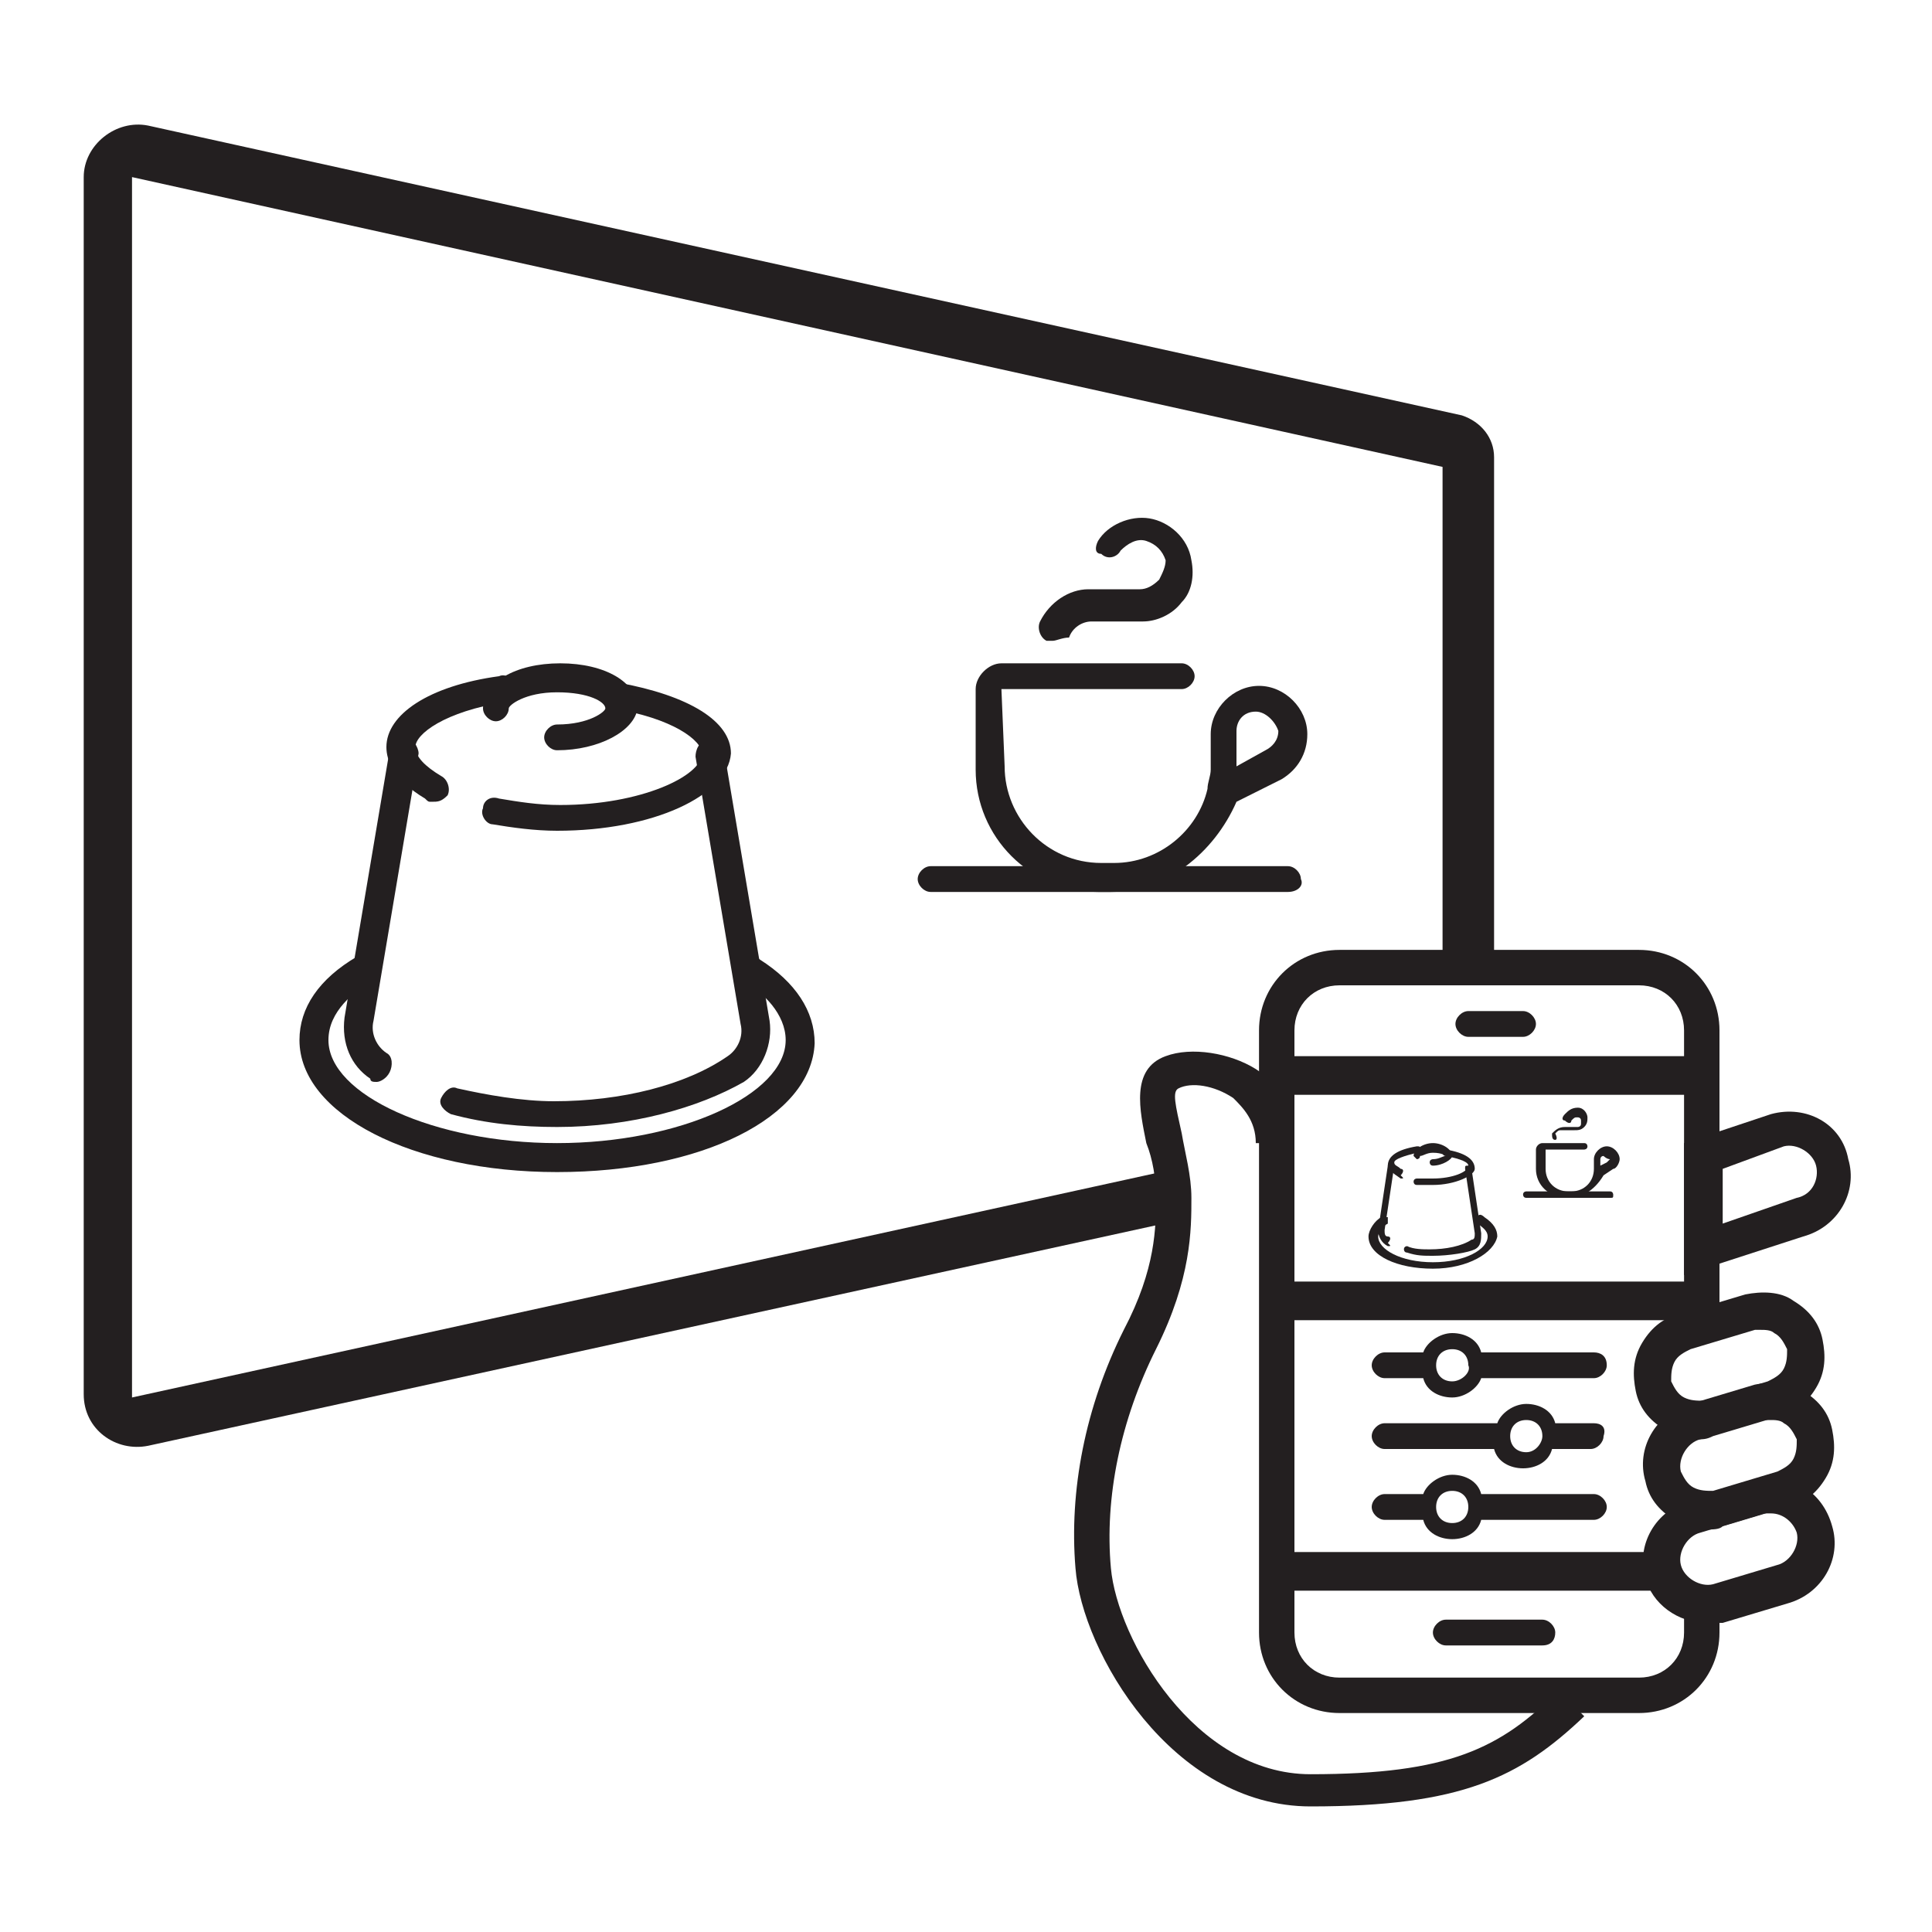 <?xml version="1.0" encoding="utf-8"?>
<!-- Generator: Adobe Illustrator 28.0.0, SVG Export Plug-In . SVG Version: 6.00 Build 0)  -->
<svg version="1.1" id="Layer_1" xmlns="http://www.w3.org/2000/svg" xmlns:xlink="http://www.w3.org/1999/xlink" x="0px" y="0px"
	 viewBox="0 0 60 60" style="enable-background:new 0 0 60 60;" xml:space="preserve">
<style type="text/css">
	.st0{fill:#231F20;}
</style>
<path class="st0" d="M40.7,56.1c-4.3,0-7.1-4.8-7.3-7.4c-0.2-2.4,0.3-5,1.5-7.4c1-1.9,1-3.2,1-4.1c0-0.6-0.1-1.2-0.3-1.7
	c-0.2-1-0.5-2.3,0.6-2.7c0.8-0.3,2-0.1,2.8,0.4c0.8,0.5,1.2,1.4,1.2,2.3h-1.2c0-0.7-0.4-1.1-0.7-1.4c-0.6-0.4-1.3-0.5-1.7-0.3
	c-0.2,0.1-0.1,0.5,0.1,1.4c0.1,0.6,0.3,1.3,0.3,2c0,1,0,2.5-1.1,4.7c-1.1,2.2-1.6,4.6-1.4,6.8c0.2,2.2,2.6,6.4,6.2,6.4
	c4.3,0,5.9-0.8,7.7-2.6l0.8,0.8C47.2,55.2,45.4,56.1,40.7,56.1"/>
<path class="st0" d="M4.1,43.4V5.5l40.7,9V30h1.6V14.2c0-0.6-0.4-1.1-1-1.3l-40.8-9c-1-0.2-2,0.6-2,1.6v37.8c0,1.1,1,1.8,2,1.6l32-7
	c0-0.2,0-0.5,0-0.7c0-0.3,0-0.6-0.1-0.9L4.1,43.4z"/>
<path class="st0" d="M52.7,44.7c-0.3,0-0.7-0.1-1-0.3c-0.5-0.3-0.8-0.7-0.9-1.2c-0.1-0.5-0.1-1,0.2-1.5c0.3-0.5,0.7-0.8,1.2-0.9
	l2-0.6c0.5-0.1,1.1-0.1,1.5,0.2c0.5,0.3,0.8,0.7,0.9,1.2c0.1,0.5,0.1,1-0.2,1.5c-0.3,0.5-0.7,0.8-1.2,0.9l-2,0.6
	C53,44.7,52.9,44.7,52.7,44.7 M54.7,41.3c-0.1,0-0.1,0-0.2,0l-2,0.6c-0.2,0.1-0.4,0.2-0.5,0.4c-0.1,0.2-0.1,0.4-0.1,0.6
	c0.1,0.2,0.2,0.4,0.4,0.5c0.2,0.1,0.4,0.1,0.6,0.1l2-0.6c0.2-0.1,0.4-0.2,0.5-0.4c0.1-0.2,0.1-0.4,0.1-0.6c-0.1-0.2-0.2-0.4-0.4-0.5
	C55,41.3,54.8,41.3,54.7,41.3"/>
<path class="st0" d="M53,47.5c-0.3,0-0.7-0.1-1-0.3c-0.5-0.3-0.8-0.7-0.9-1.2c-0.3-1,0.3-2.1,1.4-2.4l2-0.6c0.5-0.1,1.1-0.1,1.5,0.2
	c0.5,0.3,0.8,0.7,0.9,1.2c0.1,0.5,0.1,1-0.2,1.5c-0.3,0.5-0.7,0.8-1.2,0.9l-2,0.6C53.4,47.5,53.2,47.5,53,47.5 M55,44.1
	c-0.1,0-0.1,0-0.2,0l-2,0.6c-0.4,0.1-0.7,0.6-0.6,1c0.1,0.2,0.2,0.4,0.4,0.5c0.2,0.1,0.4,0.1,0.6,0.1l2-0.6c0.2-0.1,0.4-0.2,0.5-0.4
	c0.1-0.2,0.1-0.4,0.1-0.6c-0.1-0.2-0.2-0.4-0.4-0.5C55.3,44.1,55.1,44.1,55,44.1"/>
<g>
	<path class="st0" d="M53.4,49.8c-0.4,0.1-0.8,0-1.1-0.1v1c0,0.8-0.6,1.4-1.4,1.4h-9.3c-0.8,0-1.4-0.6-1.4-1.4V32
		c0-0.8,0.6-1.4,1.4-1.4h9.3c0.8,0,1.4,0.6,1.4,1.4v9.5c0,0,0,0,0,0l1.1-0.4V32c0-1.4-1.1-2.5-2.5-2.5h-9.3c-1.4,0-2.5,1.1-2.5,2.5
		v18.7c0,1.4,1.1,2.5,2.5,2.5h9.3c1.4,0,2.5-1.1,2.5-2.5L53.4,49.8L53.4,49.8z"/>
	<path class="st0" d="M52.3,44.1v0.3c0.1-0.1,0.2-0.1,0.3-0.1l0.8-0.3v0l-0.4,0.1C52.8,44.1,52.5,44.1,52.3,44.1z"/>
	<path class="st0" d="M53.5,46.9L53.5,46.9L53.5,46.9c-0.5,0.1-0.8,0-1.2-0.1v0.6c0.1-0.1,0.2-0.1,0.3-0.1L53.5,46.9z"/>
</g>
<path class="st0" d="M53,50.4c-0.9,0-1.7-0.6-1.9-1.4c-0.3-1,0.3-2.1,1.4-2.4l2-0.6c1.1-0.3,2.1,0.3,2.4,1.4c0.3,1-0.3,2.1-1.4,2.4
	l-2,0.6C53.4,50.4,53.2,50.4,53,50.4 M55,47c-0.1,0-0.1,0-0.2,0l-2,0.6c-0.4,0.1-0.7,0.6-0.6,1c0.1,0.4,0.6,0.7,1,0.6l2-0.6
	c0.4-0.1,0.7-0.6,0.6-1C55.7,47.3,55.4,47,55,47"/>
<path class="st0" d="M52.3,39.6v-4.1l2.7-0.9c1.1-0.3,2.2,0.3,2.4,1.4c0.3,1-0.3,2.1-1.4,2.4L52.3,39.6z M53.5,36.3V38l2.3-0.8
	c0.5-0.1,0.7-0.6,0.6-1c-0.1-0.4-0.6-0.7-1-0.6L53.5,36.3z"/>
<rect x="39.7" y="32.8" class="st0" width="13.2" height="1.2"/>
<rect x="39.7" y="39.8" class="st0" width="13.2" height="1.2"/>
<rect x="39.7" y="48.2" class="st0" width="11.7" height="1.2"/>
<path class="st0" d="M47.3,32.2h-1.7c-0.2,0-0.4-0.2-0.4-0.4s0.2-0.4,0.4-0.4h1.7c0.2,0,0.4,0.2,0.4,0.4S47.5,32.2,47.3,32.2"/>
<path class="st0" d="M47.9,51.1h-3c-0.2,0-0.4-0.2-0.4-0.4c0-0.2,0.2-0.4,0.4-0.4h3c0.2,0,0.4,0.2,0.4,0.4
	C48.3,50.9,48.2,51.1,47.9,51.1"/>
<path class="st0" d="M49.5,42H46c-0.1-0.4-0.5-0.6-0.9-0.6c-0.4,0-0.8,0.3-0.9,0.6H43c-0.2,0-0.4,0.2-0.4,0.4c0,0.2,0.2,0.4,0.4,0.4
	h1.2c0.1,0.4,0.5,0.6,0.9,0.6c0.4,0,0.8-0.3,0.9-0.6h3.5c0.2,0,0.4-0.2,0.4-0.4C49.9,42.1,49.7,42,49.5,42 M45.1,42.9
	c-0.3,0-0.5-0.2-0.5-0.5c0-0.3,0.2-0.5,0.5-0.5c0.3,0,0.5,0.2,0.5,0.5C45.7,42.6,45.4,42.9,45.1,42.9"/>
<path class="st0" d="M49.5,44.2h-1.2c-0.1-0.4-0.5-0.6-0.9-0.6c-0.4,0-0.8,0.3-0.9,0.6H43c-0.2,0-0.4,0.2-0.4,0.4
	c0,0.2,0.2,0.4,0.4,0.4h3.4c0.1,0.4,0.5,0.6,0.9,0.6c0.4,0,0.8-0.2,0.9-0.6h1.2c0.2,0,0.4-0.2,0.4-0.4
	C49.9,44.3,49.7,44.2,49.5,44.2 M47.4,45.1c-0.3,0-0.5-0.2-0.5-0.5c0-0.3,0.2-0.5,0.5-0.5c0.3,0,0.5,0.2,0.5,0.5
	C47.9,44.8,47.7,45.1,47.4,45.1"/>
<path class="st0" d="M49.5,46.4H46c-0.1-0.4-0.5-0.6-0.9-0.6c-0.4,0-0.8,0.3-0.9,0.6H43c-0.2,0-0.4,0.2-0.4,0.4
	c0,0.2,0.2,0.4,0.4,0.4h1.2c0.1,0.4,0.5,0.6,0.9,0.6c0.4,0,0.8-0.2,0.9-0.6h3.5c0.2,0,0.4-0.2,0.4-0.4
	C49.9,46.6,49.7,46.4,49.5,46.4 M45.1,47.3c-0.3,0-0.5-0.2-0.5-0.5s0.2-0.5,0.5-0.5c0.3,0,0.5,0.2,0.5,0.5S45.4,47.3,45.1,47.3"/>
<path class="st0" d="M40,27.7H28.9c-0.2,0-0.4-0.2-0.4-0.4c0-0.2,0.2-0.4,0.4-0.4H40c0.2,0,0.4,0.2,0.4,0.4
	C40.5,27.5,40.3,27.7,40,27.7"/>
<path class="st0" d="M39,22.1c-0.4,0-0.6,0.3-0.6,0.6v1.1v0l0.9-0.5c0.2-0.1,0.4-0.3,0.4-0.6C39.6,22.4,39.3,22.1,39,22.1
	 M34.5,27.7h-0.4c-2.1,0-3.8-1.7-3.8-3.8v-2.5c0-0.4,0.4-0.8,0.8-0.8h5.6c0.2,0,0.4,0.2,0.4,0.4c0,0.2-0.2,0.4-0.4,0.4h-5.6l0.1,2.4
	c0,1.6,1.3,3,3,3h0.4c1.4,0,2.6-1,2.9-2.3c0,0,0,0,0,0c0-0.2,0.1-0.4,0.1-0.6v-1.1c0-0.8,0.7-1.5,1.5-1.5s1.5,0.7,1.5,1.5
	c0,0.6-0.3,1.1-0.8,1.4l-1.4,0.7C37.7,26.5,36.2,27.7,34.5,27.7"/>
<path class="st0" d="M32.7,19.9c-0.1,0-0.1,0-0.2,0c-0.2-0.1-0.3-0.4-0.2-0.6c0.3-0.6,0.9-1,1.5-1h1.6c0.2,0,0.4-0.1,0.6-0.3
	c0.1-0.2,0.2-0.4,0.2-0.6c-0.1-0.3-0.3-0.5-0.6-0.6c-0.3-0.1-0.6,0.1-0.8,0.3c-0.1,0.2-0.4,0.3-0.6,0.1C34,17.2,34,17,34.1,16.8
	c0.3-0.5,1-0.8,1.6-0.7c0.6,0.1,1.2,0.6,1.3,1.3c0.1,0.5,0,1-0.3,1.3c-0.3,0.4-0.8,0.6-1.2,0.6h-1.6c-0.3,0-0.6,0.2-0.7,0.5
	C33,19.8,32.8,19.9,32.7,19.9"/>
<path class="st0" d="M50,37.2h-2.6c-0.1,0-0.1-0.1-0.1-0.1c0-0.1,0.1-0.1,0.1-0.1H50c0.1,0,0.1,0.1,0.1,0.1
	C50.1,37.2,50.1,37.2,50,37.2"/>
<path class="st0" d="M49.8,35.9c-0.1,0-0.1,0.1-0.1,0.1v0.2l0.2-0.1c0,0,0.1-0.1,0.1-0.1v0C49.9,36,49.8,35.9,49.8,35.9 M48.7,37.2
	L48.7,37.2c-0.6,0-1-0.4-1-0.9v-0.6c0-0.1,0.1-0.2,0.2-0.2h1.3c0.1,0,0.1,0.1,0.1,0.1c0,0.1-0.1,0.1-0.1,0.1H48v0.6
	c0,0.4,0.3,0.7,0.7,0.7h0.1c0.4,0,0.7-0.3,0.7-0.7v-0.3c0-0.2,0.2-0.4,0.4-0.4c0.2,0,0.4,0.2,0.4,0.4v0c0,0.1-0.1,0.3-0.2,0.3
	l-0.3,0.2C49.5,37,49.1,37.2,48.7,37.2"/>
<path class="st0" d="M48.3,35.4C48.3,35.4,48.3,35.4,48.3,35.4c-0.1,0-0.1-0.1-0.1-0.2l0,0c0.1-0.1,0.2-0.2,0.4-0.2H49
	c0,0,0.1,0,0.1-0.1c0,0,0-0.1,0-0.1c0-0.1-0.1-0.1-0.1-0.1c-0.1,0-0.1,0-0.2,0.1c0,0.1-0.1,0.1-0.2,0c-0.1,0-0.1-0.1,0-0.2
	c0.1-0.1,0.2-0.2,0.4-0.2c0.2,0,0.3,0.2,0.3,0.3c0,0.1,0,0.2-0.1,0.3c-0.1,0.1-0.2,0.1-0.3,0.1h-0.4c-0.1,0-0.1,0-0.2,0.1l0,0
	C48.4,35.4,48.3,35.4,48.3,35.4"/>
<path class="st0" d="M17.3,35c-1.1,0-2.2-0.1-3.3-0.4c-0.2-0.1-0.4-0.3-0.3-0.5c0.1-0.2,0.3-0.4,0.5-0.3c0.9,0.2,2,0.4,3,0.4
	c2.1,0,4.1-0.5,5.4-1.4c0.3-0.2,0.5-0.6,0.4-1l-1.4-8.3c0-0.2,0.1-0.5,0.4-0.5c0.2,0,0.5,0.1,0.5,0.4l1.4,8.3
	c0.1,0.7-0.2,1.5-0.8,1.9C21.7,34.4,19.6,35,17.3,35"/>
<path class="st0" d="M11.7,33.6c-0.1,0-0.2,0-0.2-0.1c-0.6-0.4-0.9-1.1-0.8-1.9l1.4-8.3c0-0.2,0.2-0.4,0.5-0.4
	c0.2,0,0.4,0.3,0.4,0.5l-1.4,8.3c-0.1,0.4,0.1,0.8,0.4,1c0.2,0.1,0.2,0.4,0.1,0.6C12,33.5,11.8,33.6,11.7,33.6"/>
<path class="st0" d="M17.3,36.4c-4.5,0-8-1.8-8-4.1c0-1,0.6-1.9,1.8-2.6c0.2-0.1,0.5-0.1,0.6,0.1c0.1,0.2,0.1,0.5-0.1,0.6
	c-0.6,0.4-1.4,1-1.4,1.9c0,1.7,3.3,3.2,7.1,3.2c3.8,0,7.1-1.5,7.1-3.2c0-0.8-0.7-1.5-1.3-1.8c-0.2-0.1-0.3-0.4-0.1-0.6
	c0.1-0.2,0.4-0.3,0.6-0.1c1.1,0.7,1.7,1.6,1.7,2.6C25.2,34.7,21.8,36.4,17.3,36.4"/>
<path class="st0" d="M17.3,23.3c-0.2,0-0.4-0.2-0.4-0.4s0.2-0.4,0.4-0.4c1,0,1.5-0.4,1.5-0.5c0-0.2-0.5-0.5-1.5-0.5
	c-1,0-1.5,0.4-1.5,0.5c0,0.2-0.2,0.4-0.4,0.4c-0.2,0-0.4-0.2-0.4-0.4c0-0.8,1-1.4,2.4-1.4c1.4,0,2.4,0.6,2.4,1.4
	C19.7,22.7,18.6,23.3,17.3,23.3"/>
<path class="st0" d="M17.3,25.8c-0.7,0-1.4-0.1-2-0.2c-0.2,0-0.4-0.3-0.3-0.5c0-0.2,0.2-0.4,0.5-0.3c0.6,0.1,1.2,0.2,1.9,0.2
	c2.5,0,4.4-0.9,4.4-1.6c0-0.4-0.9-1.1-2.8-1.4c-0.2,0-0.4-0.3-0.3-0.5c0-0.2,0.3-0.4,0.5-0.3c2.2,0.4,3.5,1.2,3.5,2.2
	C22.6,24.7,20.3,25.8,17.3,25.8"/>
<path class="st0" d="M13.4,24.9c-0.1,0-0.1,0-0.2-0.1c-1-0.6-1.2-1.2-1.2-1.6c0-1,1.3-1.9,3.5-2.2c0.2-0.1,0.5,0.1,0.5,0.3
	c0,0.2-0.1,0.5-0.3,0.5c-1.9,0.3-2.8,1-2.8,1.4c0,0.3,0.3,0.6,0.8,0.9c0.2,0.1,0.3,0.4,0.2,0.6C13.7,24.9,13.6,24.9,13.4,24.9"/>
<path class="st0" d="M44.5,39c-0.3,0-0.5,0-0.8-0.1c-0.1,0-0.1-0.1-0.1-0.1c0-0.1,0.1-0.1,0.1-0.1c0.2,0.1,0.5,0.1,0.7,0.1
	c0.5,0,1-0.1,1.3-0.3c0.1,0,0.1-0.1,0.1-0.2l-0.3-2c0-0.1,0-0.1,0.1-0.1c0.1,0,0.1,0,0.1,0.1l0.3,2c0,0.2,0,0.4-0.2,0.5
	C45.6,38.9,45,39,44.5,39"/>
<path class="st0" d="M43.1,38.7C43.1,38.7,43.1,38.7,43.1,38.7c-0.2-0.1-0.3-0.3-0.3-0.5l0.3-2c0-0.1,0.1-0.1,0.1-0.1
	c0.1,0,0.1,0.1,0.1,0.1l-0.3,2c0,0.1,0,0.2,0.1,0.2c0.1,0,0.1,0.1,0,0.2C43.2,38.7,43.2,38.7,43.1,38.7"/>
<path class="st0" d="M44.5,39.4c-1.1,0-2-0.4-2-1c0-0.2,0.2-0.5,0.4-0.6c0.1,0,0.1,0,0.2,0c0,0.1,0,0.1,0,0.2
	c-0.2,0.1-0.3,0.3-0.3,0.4c0,0.4,0.7,0.8,1.7,0.8c1,0,1.7-0.4,1.7-0.8c0-0.2-0.2-0.3-0.3-0.4c-0.1,0-0.1-0.1,0-0.2
	c0-0.1,0.1-0.1,0.2,0c0.3,0.2,0.4,0.4,0.4,0.6C46.4,38.9,45.6,39.4,44.5,39.4"/>
<path class="st0" d="M44.5,36.2c-0.1,0-0.1-0.1-0.1-0.1c0-0.1,0.1-0.1,0.1-0.1c0.2,0,0.3-0.1,0.4-0.1c0,0-0.1-0.1-0.4-0.1
	c-0.2,0-0.3,0.1-0.4,0.1c0,0.1-0.1,0.1-0.1,0.1s-0.1-0.1-0.1-0.1c0-0.2,0.3-0.4,0.6-0.4c0.3,0,0.6,0.2,0.6,0.4
	C45.1,36,44.8,36.2,44.5,36.2"/>
<path class="st0" d="M44.5,36.8c-0.2,0-0.3,0-0.5,0c-0.1,0-0.1-0.1-0.1-0.1c0-0.1,0.1-0.1,0.1-0.1c0.1,0,0.3,0,0.5,0
	c0.6,0,1.1-0.2,1.1-0.4c0-0.1-0.2-0.2-0.7-0.3c-0.1,0-0.1-0.1-0.1-0.1c0-0.1,0.1-0.1,0.1-0.1c0.6,0.1,0.9,0.3,0.9,0.6
	C45.8,36.5,45.2,36.8,44.5,36.8"/>
<path class="st0" d="M43.5,36.6C43.5,36.6,43.5,36.6,43.5,36.6c-0.3-0.2-0.4-0.3-0.4-0.4c0-0.3,0.3-0.5,0.9-0.6c0.1,0,0.1,0,0.1,0.1
	c0,0.1,0,0.1-0.1,0.1c-0.4,0.1-0.7,0.2-0.7,0.3c0,0.1,0.1,0.1,0.2,0.2c0.1,0,0.1,0.1,0,0.2C43.6,36.6,43.6,36.6,43.5,36.6"/>
</svg>
